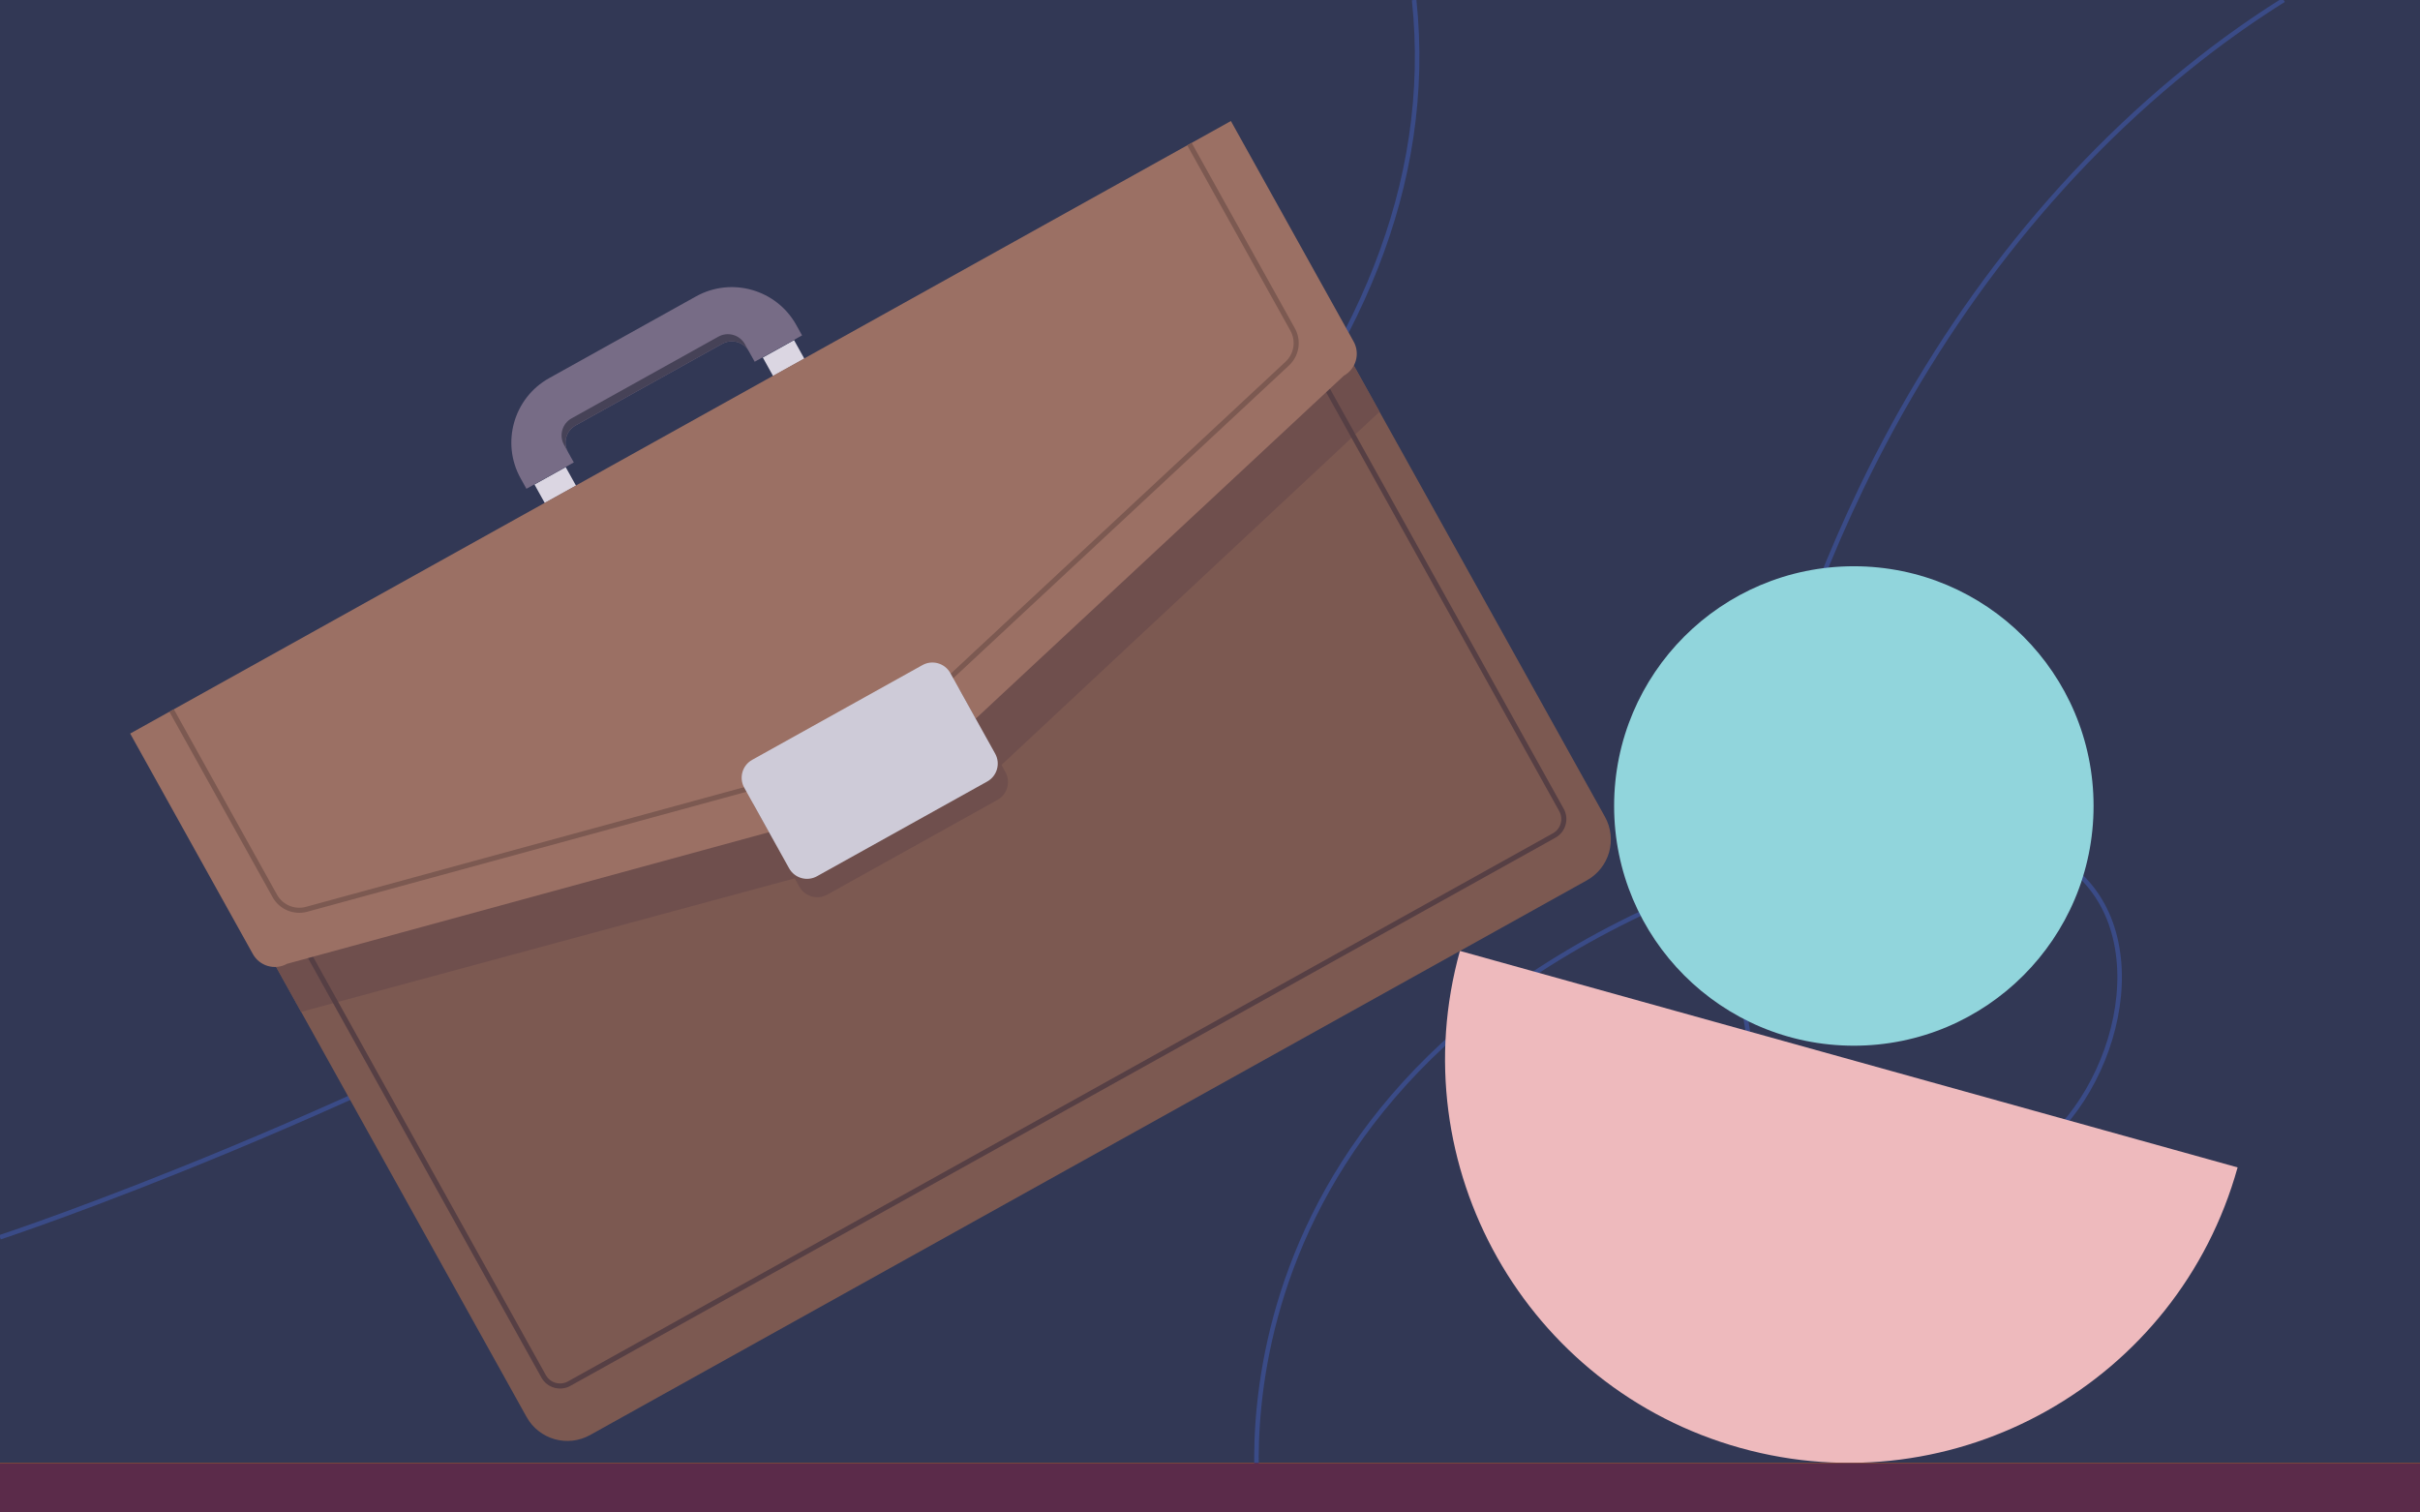 <?xml version="1.0" encoding="utf-8"?>
<!-- Generator: Adobe Illustrator 25.1.0, SVG Export Plug-In . SVG Version: 6.00 Build 0)  -->
<svg version="1.1" xmlns="http://www.w3.org/2000/svg" xmlns:xlink="http://www.w3.org/1999/xlink" x="0px" y="0px" width="400px"
	 height="250px" viewBox="0 0 400 250" style="enable-background:new 0 0 400 250;" xml:space="preserve">
<style type="text/css">
	.st0{fill:#323855;}
	.st1{fill:#FFB300;}
	.st2{fill:none;stroke:#3A4B87;stroke-width:0.75;stroke-miterlimit:10;}
	.st3{fill:#EEBABD;}
	.st4{fill:#91D5DC;}
	.st5{fill:#5B2B4A;}
	.st6{fill:#7C5951;}
	.st7{fill:#6F4F4D;}
	.st8{fill:#DBD6E2;}
	.st9{fill:#776C86;}
	.st10{fill:#464257;}
	.st11{fill:none;stroke:#563F44;stroke-width:0.84;stroke-miterlimit:10;}
	.st12{fill:#9B7064;}
	.st13{fill:none;stroke:#7C5951;stroke-width:0.84;stroke-miterlimit:10;}
	.st14{fill:#CECBD8;}
</style>
<g id="Layer_1">
	<rect class="st0" width="400" height="250"/>
	<rect y="241.8" class="st1" width="400" height="8.2"/>
	<path class="st2" d="M208.249,250c0,0-12.465-72.669,79.088-105.722
		c14.389-5.195,32.669-9.416,47.686-4.631c21.398,6.818,17.905,34.299,4.689,47.688
		c-8.199,8.306-19.728,13.142-31.266,9.167
		c-19.214-6.62-21.631-29.299-20.378-46.736
		c1.714-23.864,9.28-47.637,19.6-69.102
		c13.195-27.446,32.142-52.385,56.232-71.157C368.256,6.113,372.778,2.933,377.456,0"
		/>
	<path class="st3" d="M241.31,157.177c-9.877,35.499,10.879,72.286,46.378,82.163
		s72.286-10.879,82.163-46.378l0,0L241.31,157.177L241.31,157.177z"/>
	<circle class="st4" cx="306.42" cy="133.221" r="39.624"/>
	<rect y="241.8" class="st5" width="400" height="8.2"/>
</g>
<g id="Layer_2">
	<path class="st2" d="M0,204.505c0,0,246.726-81.329,233.743-204.505"/>
	<g>
		<path class="st6" d="M206.064,28.599l59.221,106.417c2.072,3.724,0.733,8.422-2.99,10.494
			L97.53,237.201c-3.724,2.072-8.422,0.733-10.494-2.99L27.816,127.794
			L206.064,28.599z"/>
		<polygon class="st7" points="228.023,68.058 151.225,139.805 49.774,167.253 40.688,150.925 
			218.937,51.731 		"/>
		
			<rect x="88.827" y="78.389" transform="matrix(0.874 -0.486 0.486 0.874 -27.389 54.743)" class="st8" width="5.906" height="3.507"/>
		
			<rect x="126.557" y="57.393" transform="matrix(0.874 -0.486 0.486 0.874 -12.418 70.441)" class="st8" width="5.906" height="3.507"/>
		<g>
			<path class="st9" d="M132.572,55.436l-7.83,4.358l-0.959-1.723
				c-0.864-1.552-2.83-2.113-4.382-1.249l-24.268,13.505
				c-1.552,0.864-2.113,2.831-1.249,4.383l0.959,1.723l-7.83,4.358l-0.959-1.723
				c-3.267-5.871-1.149-13.304,4.722-16.571l24.268-13.505
				c5.87-3.267,13.303-1.149,16.57,4.722L132.572,55.436z"/>
		</g>
		<g>
			<path class="st10" d="M118.745,55.643l-24.268,13.505
				c-1.552,0.864-2.113,2.831-1.249,4.383l0.655,1.178
				c-0.864-1.552-0.303-3.519,1.249-4.383l24.268-13.505
				c1.552-0.864,3.518-0.303,4.382,1.249l-0.655-1.178
				C122.263,55.34,120.298,54.779,118.745,55.643z"/>
		</g>
		<path class="st11" d="M256.886,138.101L94.085,228.699
			c-1.501,0.835-3.394,0.296-4.229-1.205l-40.518-72.81
			c-0.835-1.501-0.296-3.394,1.205-4.229l162.801-90.598
			c1.501-0.835,3.394-0.296,4.229,1.205l40.518,72.81
			C258.926,135.372,258.386,137.266,256.886,138.101z"/>
		<path class="st12" d="M21.516,121.251l20.284,36.449
			c1.114,2.002,3.641,2.722,5.643,1.608l99.512-27.176l75.175-70.037
			c2.002-1.114,2.722-3.641,1.608-5.643l-20.284-36.449L21.516,121.251z"/>
		<path class="st13" d="M196.603,23.815l17.059,30.654c1.033,1.856,0.667,4.178-0.888,5.626
			l-68.916,64.206c-0.547,0.51-1.21,0.879-1.932,1.076l-91.248,24.92
			c-2.051,0.56-4.22-0.352-5.254-2.21L28.367,117.438"/>
		<path class="st7" d="M164.868,132.218l-28.138,15.659
			c-1.635,0.91-3.699,0.322-4.609-1.313l-7.413-13.321
			c-0.91-1.635-0.322-3.699,1.313-4.609l28.138-15.659
			c1.635-0.91,3.699-0.322,4.609,1.313l7.413,13.321
			C167.092,129.245,166.504,131.308,164.868,132.218z"/>
		<path class="st14" d="M163.176,129.178L135.039,144.836
			c-1.635,0.91-3.699,0.322-4.609-1.313l-7.413-13.321
			c-0.91-1.635-0.322-3.699,1.313-4.609L152.468,109.935
			c1.635-0.91,3.699-0.322,4.609,1.313l7.413,13.321
			C165.399,126.204,164.811,128.268,163.176,129.178z"/>
	</g>
</g>
</svg>
